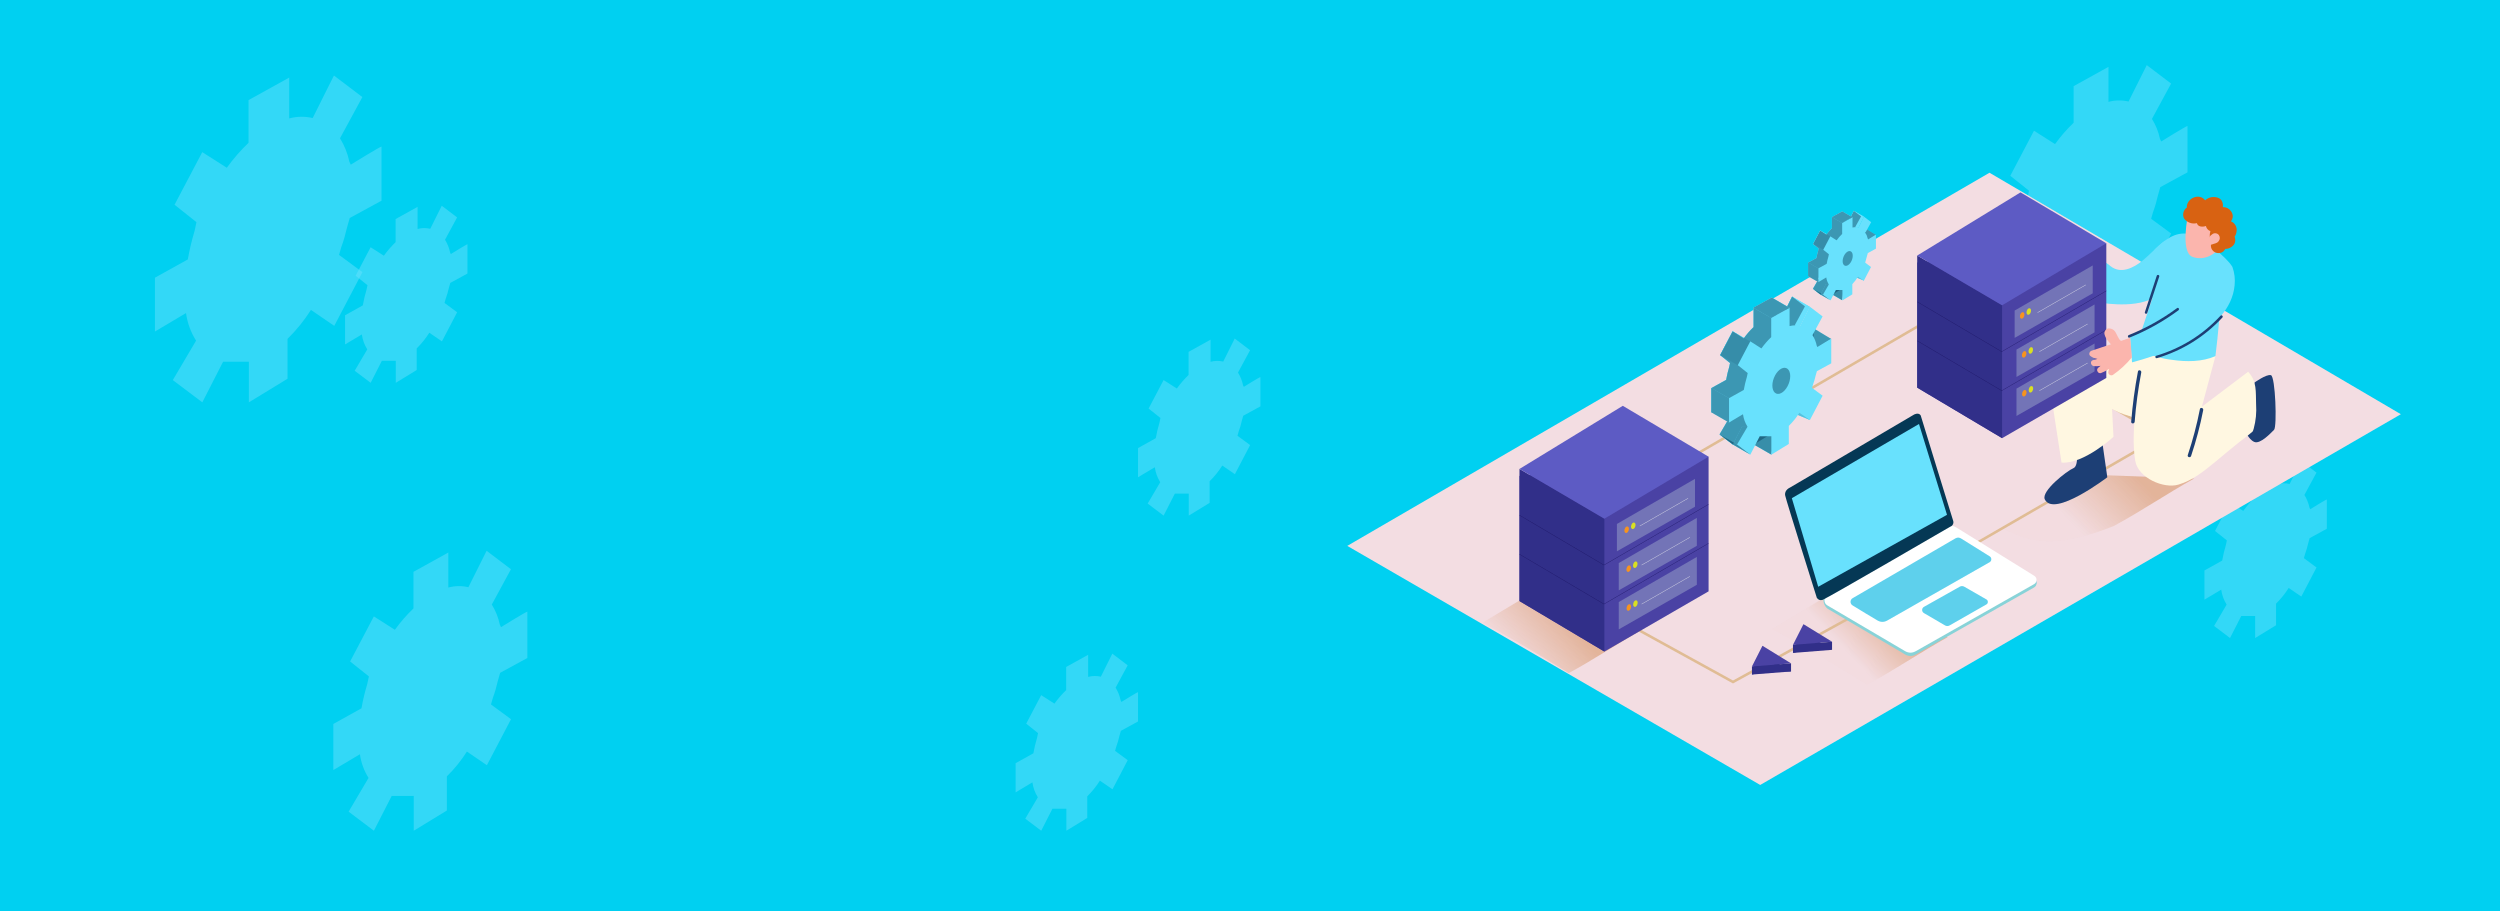 <svg width="1920" height="700" viewBox="0 0 1920 700" fill="none" xmlns="http://www.w3.org/2000/svg" xmlns:xlink="http://www.w3.org/1999/xlink">
	<desc>
			Created with Pixso.
	</desc>
	<defs>
		<clipPath id="clip82_93">
			<rect id="cpu-2" width="894" height="671" transform="translate(968 0)" fill="white"/>
		</clipPath>
		<linearGradient id="paint_linear_82_95_0" x1="1591.923" y1="402.824" x2="1635.863" y2="360.953" gradientUnits="userSpaceOnUse">
			<stop stop-color="#BF5A00" stop-opacity="0.027"/>
			<stop offset="0.84" stop-color="#BF5A00" stop-opacity="0.839"/>
			<stop offset="1" stop-color="#BF5A00"/>
		</linearGradient>
		<linearGradient id="paint_linear_82_96_0" x1="1415.805" y1="498.128" x2="1446.38" y2="468.984" gradientUnits="userSpaceOnUse">
			<stop stop-color="#BF5A00" stop-opacity="0.027"/>
			<stop offset="0.84" stop-color="#BF5A00" stop-opacity="0.839"/>
			<stop offset="1" stop-color="#BF5A00"/>
		</linearGradient>
		<linearGradient id="paint_linear_82_97_0" x1="1164.143" y1="512.487" x2="1204.709" y2="476.589" gradientUnits="userSpaceOnUse">
			<stop stop-color="#BF5A00" stop-opacity="0.027"/>
			<stop offset="0.84" stop-color="#BF5A00" stop-opacity="0.839"/>
			<stop offset="1" stop-color="#BF5A00"/>
		</linearGradient>
	</defs>
	<rect id="직사각형 18" width="1920" height="700" fill="#00D0F1"/>
	<path id="path" d="M1657.24 150.285L1659.1 143.727L1680 132.344L1680 96.8C1680 96.123 1659.78 108.648 1659.78 108.648L1658.85 106.659C1657.7 101.179 1655.65 96.059 1652.7 91.299L1667.41 64.175L1648.72 50L1634.73 77.97C1629.56 76.772 1624.42 76.856 1619.3 78.224L1619.3 51.354L1592.55 66.164L1592.55 94.261C1587.28 99.294 1582.52 104.767 1578.26 110.679L1562.11 100.396L1543.89 135.01L1558.3 146.477L1557.07 152.274C1555.21 158.418 1553.72 164.653 1552.62 170.977L1531 182.995L1531 218.412L1551.43 206.268C1552.33 212.792 1554.54 218.843 1558.04 224.42L1542.74 250.359L1562.16 265L1575.81 238.3L1592.76 238.3L1592.76 265L1618.2 249.471L1618.2 223.236C1624.07 217.487 1629.2 211.14 1633.58 204.194L1648.93 214.688L1667.45 179.355L1652.07 168.015L1653.59 162.726C1655.12 158.748 1656.26 154.517 1657.24 150.285Z" fill-rule="nonzero" fill="#68E1FD" fill-opacity="0.489"/>
	<path id="path" d="M1772.64 417.437L1773.82 413.288L1787 406.087L1787 383.604C1787 383.175 1774.24 391.098 1774.24 391.098L1773.66 389.84C1772.93 386.374 1771.64 383.135 1769.78 380.124L1779.06 362.967L1767.26 354L1758.44 371.692C1755.18 370.935 1751.94 370.988 1748.71 371.853L1748.71 354.856L1731.83 364.225L1731.83 381.998C1728.51 385.182 1725.5 388.643 1722.82 392.383L1712.63 385.879L1701.13 407.773L1710.22 415.027L1709.45 418.694C1708.27 422.581 1707.33 426.524 1706.64 430.525L1693 438.127L1693 460.53L1705.89 452.848C1706.46 456.976 1707.85 460.803 1710.06 464.331L1700.41 480.739L1712.66 490L1721.27 473.11L1731.96 473.11L1731.96 490L1748.01 480.177L1748.01 463.582C1751.71 459.945 1754.95 455.931 1757.72 451.537L1767.4 458.175L1779.08 435.825L1769.38 428.651L1770.34 425.306C1771.3 422.79 1772.02 420.113 1772.64 417.437Z" fill-rule="nonzero" fill="#68E1FD" fill-opacity="0.489"/>
	<g clip-path="url(#clip82_93)">
		<path id="polygon" d="M1843.85 318.121L1527.93 132.657L1034.71 419.241L1351.84 602.849L1843.85 318.121Z" fill-rule="nonzero" fill="#F3DDE2"/>
		<g opacity="0.32">
			<path id="path" d="M1623.32 404.009C1644.33 392.691 1664.31 379.048 1685.17 367.462L1611.41 364.8L1534.62 403.987C1556.5 415.528 1574.83 423.334 1623.32 404.009Z" fill-rule="nonzero" fill="url(#paint_linear_82_95_0)"/>
		</g>
		<g opacity="0.32">
			<path id="path" d="M1433.93 525.907C1454.94 514.59 1474.92 500.946 1495.77 489.36L1420.14 447.512L1360.78 483.12C1382.75 494.661 1403.54 507.075 1433.93 525.907Z" fill-rule="nonzero" fill="url(#paint_linear_82_96_0)"/>
		</g>
		<g opacity="0.32">
			<path id="path" d="M1204.78 516.96C1223.8 506.717 1241.9 494.37 1260.78 483.858L1192.3 445.969L1138.51 478.244C1158.4 488.689 1177.22 499.917 1204.78 516.96Z" fill-rule="nonzero" fill="url(#paint_linear_82_97_0)"/>
		</g>
		<line id="line" x1="1325.063" y1="336.664" x2="1490.699" y2="240.263" stroke="#E0BC94" stroke-width="2"/>
		<path id="polyline" d="M1342.32 325.905L1253.23 377.549" stroke="#E0BC94" stroke-width="2"/>
		<path id="polyline" d="M1568.86 282.268L1660.4 334.829L1507.22 423.334L1568.86 282.268Z" fill-rule="nonzero" fill="#F3DDE2"/>
		<path id="polyline" d="M1568.86 282.268L1660.4 334.829L1507.22 423.334" stroke="#E0BC94" stroke-width="2"/>
		<path id="path" d="M1250.66 479.563C1252.9 480.816 1330.94 523.76 1330.94 523.76L1452.26 457.085" stroke="#E0BC94" stroke-width="2"/>
		<path id="polyline" d="M1312.19 350.731L1312.19 454.155L1232.16 500.409L1166.96 461.625L1166.96 365.516L1312.19 350.731Z" fill-rule="nonzero" fill="#4A42A4"/>
		<path id="polygon" d="M1232.16 500.409L1232.16 398.35L1166.96 360.148L1166.96 461.625L1232.16 500.409Z" fill-rule="nonzero" fill="#312F89"/>
		<path id="polygon" d="M1246.3 311.657L1312.19 350.732L1232.16 398.351L1166.96 360.148L1246.3 311.657Z" fill-rule="nonzero" fill="#5D5BC4"/>
		<path id="polygon" d="M1301.75 367.753L1301.75 389.158L1241.79 423.401L1241.79 402.399L1301.75 367.753Z" fill-rule="nonzero" fill="#7374B7"/>
		<ellipse id="ellipse" rx="2.557" ry="1.614" transform="matrix(0.289 -0.957 0.957 0.289 1249.27 406.821)" fill="#F7931E"/>
		<ellipse id="ellipse" rx="2.557" ry="1.614" transform="matrix(0.289 -0.957 0.957 0.289 1254.36 403.809)" fill="#D9E021"/>
		<line id="line" x1="1259.355" y1="403.987" x2="1296.434" y2="382.694" stroke="#F2F2F2" stroke-width="0.25"/>
		<path id="polygon" d="M1303.16 397.747L1303.16 419.174L1243.2 453.395L1243.2 432.415L1303.16 397.747Z" fill-rule="nonzero" fill="#7374B7"/>
		<ellipse id="ellipse" rx="2.557" ry="1.614" transform="matrix(0.289 -0.957 0.957 0.289 1250.81 436.713)" fill="#F7931E"/>
		<ellipse id="ellipse" rx="2.557" ry="1.614" transform="matrix(0.289 -0.957 0.957 0.289 1255.89 433.7)" fill="#D9E021"/>
		<line id="line" x1="1260.764" y1="433.98" x2="1297.842" y2="412.687" stroke="#F2F2F2" stroke-width="0.25"/>
		<path id="polygon" d="M1303.16 427.718L1303.16 449.123L1243.2 483.366L1243.2 462.364L1303.16 427.718Z" fill-rule="nonzero" fill="#7374B7"/>
		<ellipse id="ellipse" rx="2.557" ry="1.614" transform="matrix(0.289 -0.957 0.957 0.289 1250.93 466.564)" fill="#F7931E"/>
		<ellipse id="ellipse" rx="2.557" ry="1.614" transform="matrix(0.289 -0.957 0.957 0.289 1256.01 463.572)" fill="#D9E021"/>
		<line id="line" x1="1260.764" y1="463.952" x2="1297.842" y2="442.659" stroke="#F2F2F2" stroke-width="0.25"/>
		<path id="polyline" d="M1166.96 395.667L1231.84 433.98L1312.19 387.301" stroke="#1B1464" stroke-width="0.25"/>
		<path id="polyline" d="M1166.96 425.638L1231.84 463.952L1312.19 417.25" stroke="#1B1464" stroke-width="0.25"/>
		<path id="path" d="M1330.2 338.296C1330.38 338.653 1331.28 342.053 1331.99 341.337C1332.71 340.622 1336.46 342.232 1336.46 342.232L1346.94 328.812L1345.56 324.451L1336.1 324.451L1330.2 338.296Z" fill-rule="nonzero" fill="#68E1FD"/>
		<path id="path" d="M1380.83 280.813L1381.81 277.347L1392.83 271.33L1392.83 252.542C1392.83 252.185 1382.17 258.805 1382.17 258.805L1381.68 257.753C1381.07 254.857 1379.99 252.15 1378.44 249.635L1386.19 235.297L1376.33 227.805L1368.96 242.589C1366.24 241.956 1363.52 242 1360.82 242.723L1360.82 228.521L1346.72 236.349L1346.72 251.2C1343.94 253.861 1341.43 256.753 1339.19 259.878L1330.67 254.443L1321.06 272.739L1328.66 278.801L1328.01 281.865C1327.03 285.113 1326.25 288.408 1325.67 291.751L1314.42 297.991L1314.42 316.712L1325.2 310.293C1325.67 313.742 1326.83 316.94 1328.68 319.888L1320.62 333.599L1330.85 341.338L1338.05 327.225L1346.99 327.225L1346.99 341.338L1360.4 333.129L1360.4 319.262C1363.5 316.224 1366.2 312.869 1368.51 309.197L1376.6 314.744L1386.37 296.068L1378.26 290.074L1379.06 287.278C1379.71 285.086 1380.33 282.938 1380.83 280.813Z" fill-rule="nonzero" fill="#68E1FD"/>
		<path id="polyline" d="M1406.4 260.348L1393.92 252.811L1390.82 257.418L1395.64 267.528L1406.4 260.348Z" fill-rule="nonzero" fill="#68E1FD"/>
		<path id="polyline" d="M1390.08 322.55L1380.85 318.725L1380.85 313.133L1390.08 322.55Z" fill-rule="nonzero" fill="#68E1FD"/>
		<path id="polygon" d="M1360.42 349.144L1346.85 341.337L1350.3 331.071L1362.5 334.672L1360.42 349.144Z" fill-rule="nonzero" fill="#68E1FD"/>
		<path id="polygon" d="M1376.36 227.782L1389.9 235.61L1382.46 250.439L1374.32 250.574L1372.45 235.61L1376.36 227.782Z" fill-rule="nonzero" fill="#68E1FD"/>
		<ellipse id="ellipse" rx="10.511" ry="6.102" transform="matrix(0.365 -0.931 0.931 0.366 1368.04 292.494)" fill="#68E1FD"/>
		<path id="polygon" d="M1346.68 236.393L1360.24 244.222L1374.32 236.393L1360.78 228.565L1346.68 236.393Z" fill-rule="nonzero" fill="#68E1FD"/>
		<path id="polygon" d="M1344.2 262.293L1330.65 254.465L1321.04 272.761L1334.61 280.567L1344.2 262.293Z" fill-rule="nonzero" fill="#68E1FD"/>
		<path id="polygon" d="M1320.5 333.577L1334.07 341.405L1344.28 349.144L1330.74 341.338L1320.5 333.577Z" fill-rule="nonzero" fill="#68E1FD"/>
		<g opacity="0.44">
			<path id="path" d="M1330.2 338.296C1330.38 338.653 1331.28 342.053 1331.99 341.337C1332.71 340.622 1336.46 342.232 1336.46 342.232L1346.94 328.812L1345.56 324.451L1336.1 324.451L1330.2 338.296Z" fill-rule="nonzero" fill="#053855"/>
		</g>
		<path id="path" d="M1380.83 280.813L1381.81 277.347L1392.83 271.33L1392.83 252.542C1392.83 252.185 1382.17 258.805 1382.17 258.805L1381.68 257.753C1381.07 254.857 1379.99 252.15 1378.44 249.635L1386.19 235.297L1376.33 227.805L1368.96 242.589C1366.24 241.956 1363.52 242 1360.82 242.723L1360.82 228.521L1346.72 236.349L1346.72 251.2C1343.94 253.861 1341.43 256.753 1339.19 259.878L1330.67 254.443L1321.06 272.739L1328.66 278.801L1328.01 281.865C1327.03 285.113 1326.25 288.408 1325.67 291.751L1314.42 297.991L1314.42 316.712L1325.2 310.293C1325.67 313.742 1326.83 316.94 1328.68 319.888L1320.62 333.599L1330.85 341.338L1338.05 327.225L1346.99 327.225L1346.99 341.338L1360.4 333.129L1360.4 319.262C1363.5 316.224 1366.2 312.869 1368.51 309.197L1376.6 314.744L1386.37 296.068L1378.26 290.074L1379.06 287.278C1379.71 285.086 1380.33 282.938 1380.83 280.813Z" fill-rule="nonzero" fill="#68E1FD"/>
		<g opacity="0.44">
			<path id="polyline" d="M1406.4 260.348L1393.92 252.811L1390.82 257.418L1395.64 267.528L1406.4 260.348Z" fill-rule="nonzero" fill="#053855"/>
		</g>
		<path id="polyline" d="M1390.08 322.55L1380.85 318.725L1380.85 313.133L1390.08 322.55Z" fill-rule="nonzero" fill="#68E1FD"/>
		<path id="polygon" d="M1360.42 349.144L1346.85 341.337L1350.3 331.071L1362.5 334.672L1360.42 349.144Z" fill-rule="nonzero" fill="#68E1FD"/>
		<path id="polygon" d="M1376.36 227.782L1389.9 235.61L1382.46 250.439L1374.32 250.574L1372.45 235.61L1376.36 227.782Z" fill-rule="nonzero" fill="#68E1FD"/>
		<ellipse id="ellipse" rx="10.511" ry="6.102" transform="matrix(0.365 -0.931 0.931 0.366 1368.04 292.494)" fill="#68E1FD"/>
		<path id="polygon" d="M1344.2 262.293L1330.65 254.465L1321.04 272.761L1334.61 280.567L1344.2 262.293Z" fill-rule="nonzero" fill="#68E1FD"/>
		<path id="polygon" d="M1320.5 333.577L1334.07 341.405L1344.28 349.144L1330.74 341.338L1320.5 333.577Z" fill-rule="nonzero" fill="#68E1FD"/>
		<g opacity="0.44">
			<path id="path" d="M1380.83 280.813L1381.81 277.347L1392.83 271.33L1392.83 252.542C1392.83 252.185 1382.17 258.805 1382.17 258.805L1381.68 257.753C1381.07 254.857 1379.99 252.15 1378.44 249.635L1386.19 235.297L1376.33 227.805L1368.96 242.589C1366.24 241.956 1363.52 242 1360.82 242.723L1360.82 228.521L1346.72 236.349L1346.72 251.2C1343.94 253.861 1341.43 256.753 1339.19 259.878L1330.67 254.443L1321.06 272.739L1328.66 278.801L1328.01 281.865C1327.03 285.113 1326.25 288.408 1325.67 291.751L1314.42 297.991L1314.42 316.712L1325.2 310.293C1325.67 313.742 1326.83 316.94 1328.68 319.888L1320.62 333.599L1330.85 341.338L1338.05 327.225L1346.99 327.225L1346.99 341.338L1360.4 333.129L1360.4 319.262C1363.5 316.224 1366.2 312.869 1368.51 309.197L1376.6 314.744L1386.37 296.068L1378.26 290.074L1379.06 287.278C1379.71 285.086 1380.33 282.938 1380.83 280.813Z" fill-rule="nonzero" fill="#053855"/>
		</g>
		<g opacity="0.1">
			<path id="polyline" d="M1390.08 322.55L1380.85 318.725L1380.85 313.133L1390.08 322.55Z" fill-rule="nonzero" fill="#053855"/>
		</g>
		<g opacity="0.1">
			<path id="polygon" d="M1360.42 349.144L1346.85 341.337L1350.3 331.071L1362.5 334.672L1360.42 349.144Z" fill-rule="nonzero" fill="#053855"/>
		</g>
		<g opacity="0.1">
			<ellipse id="ellipse" rx="10.511" ry="6.102" transform="matrix(0.365 -0.931 0.931 0.366 1368.04 292.494)" fill="#053855"/>
		</g>
		<g opacity="0.1">
			<path id="polygon" d="M1344.2 262.293L1330.65 254.465L1321.04 272.761L1334.61 280.567L1344.2 262.293Z" fill-rule="nonzero" fill="#053855"/>
		</g>
		<g opacity="0.1">
			<path id="polygon" d="M1320.5 333.577L1334.07 341.405L1344.28 349.144L1330.74 341.338L1320.5 333.577Z" fill-rule="nonzero" fill="#053855"/>
		</g>
		<g opacity="0.1">
			<path id="polyline" d="M1390.08 322.55L1380.85 318.725L1380.85 313.133L1390.08 322.55Z" fill-rule="nonzero" fill="#053855"/>
		</g>
		<g opacity="0.44">
			<path id="polygon" d="M1360.42 349.144L1346.85 341.337L1350.3 331.071L1362.5 334.672L1360.42 349.144Z" fill-rule="nonzero" fill="#053855"/>
		</g>
		<path id="path" d="M1394.39 288.53L1395.38 285.063L1406.4 279.046L1406.4 260.258C1406.4 259.901 1395.73 266.521 1395.73 266.521L1395.24 265.47C1394.64 262.573 1393.56 259.867 1392 257.351L1399.76 243.014L1389.9 235.521L1382.53 250.305C1379.8 249.672 1377.09 249.717 1374.39 250.439L1374.39 236.237L1360.29 244.065L1360.29 258.917C1357.51 261.577 1355 264.47 1352.75 267.595L1344.24 262.16L1334.63 280.456L1342.23 286.517L1341.58 289.581C1340.6 292.829 1339.82 296.125 1339.23 299.467L1327.83 305.819L1327.83 324.541L1338.61 318.121C1339.08 321.57 1340.24 324.769 1342.09 327.716L1334.03 341.427L1344.26 349.166L1351.46 335.053L1360.4 335.053L1360.4 349.166L1373.81 340.958L1373.81 327.09C1376.91 324.052 1379.61 320.697 1381.92 317.025L1390.01 322.572L1399.78 303.896L1391.67 297.902L1392.47 295.106C1393.28 293.003 1393.88 290.767 1394.39 288.53Z" fill-rule="nonzero" fill="#68E1FD"/>
		<g opacity="0.44">
			<ellipse id="ellipse" rx="10.511" ry="6.102" transform="matrix(0.365 -0.931 0.931 0.366 1368.04 292.494)" fill="#053855"/>
		</g>
		<g opacity="0.44">
			<path id="polygon" d="M1320.5 333.577L1334.07 341.405L1344.28 349.144L1330.74 341.338L1320.5 333.577Z" fill-rule="nonzero" fill="#053855"/>
		</g>
		<path id="polygon" d="M1346.68 236.393L1360.24 244.222L1374.32 236.393L1360.78 228.565L1346.68 236.393Z" fill-rule="nonzero" fill="#68E1FD"/>
		<g opacity="0.44">
			<path id="polygon" d="M1346.68 236.349L1360.2 244.199L1374.32 236.438L1360.8 228.565L1346.68 236.349Z" fill-rule="nonzero" fill="#053855"/>
		</g>
		<path id="polygon" d="M1314.34 297.991L1327.9 305.819L1327.9 324.541L1314.34 316.712L1314.34 297.991Z" fill-rule="nonzero" fill="#68E1FD"/>
		<g opacity="0.44">
			<path id="polygon" d="M1314.34 297.991L1327.9 305.819L1327.9 324.541L1314.34 316.712L1314.34 297.991Z" fill-rule="nonzero" fill="#053855"/>
		</g>
		<path id="polygon" d="M1353.56 502.176L1345.49 518.057L1375.53 515.686L1353.56 502.176Z" fill-rule="nonzero" fill="#312F89"/>
		<path id="polygon" d="M1345.49 511.839L1345.49 518.057L1354.65 515.73L1354.65 509.625L1345.49 511.839Z" fill-rule="nonzero" fill="#312F89"/>
		<path id="polygon" d="M1353.56 495.958L1345.49 511.839L1375.53 509.468L1353.56 495.958Z" fill-rule="nonzero" fill="#4A42A4"/>
		<path id="polygon" d="M1375.53 509.468L1375.53 515.686L1361.83 515.686L1362.52 510.497L1375.53 509.468Z" fill-rule="nonzero" fill="#312F89"/>
		<path id="polygon" d="M1385.05 485.58L1377 501.46L1407.02 499.067L1385.05 485.58Z" fill-rule="nonzero" fill="#312F89"/>
		<path id="polygon" d="M1377 495.243L1377 501.46L1386.15 499.112L1386.15 493.028L1377 495.243Z" fill-rule="nonzero" fill="#312F89"/>
		<path id="polygon" d="M1385.05 479.362L1377 495.243L1407.02 492.85L1385.05 479.362Z" fill-rule="nonzero" fill="#4A42A4"/>
		<path id="polygon" d="M1407.02 492.85L1407.02 499.067L1393.34 499.067L1394.04 493.878L1407.02 492.85Z" fill-rule="nonzero" fill="#312F89"/>
		<path id="path" d="M1620.91 204.431C1628.91 210.716 1638.5 205.729 1645.32 200.293C1650.86 195.82 1656.49 189.378 1662.79 184.793C1662.79 186.068 1662.62 187.366 1662.48 188.573L1661.12 200.875L1658.62 222.683C1658.62 223.063 1658.62 224.226 1658.41 224.539C1647.91 238.138 1614.94 232.703 1614.94 232.703C1613.42 228.766 1616.13 225.367 1614.94 221.296C1613.76 217.225 1608.24 204.923 1613.49 201.636C1614.87 200.932 1616.21 201 1617.51 201.837C1618.72 202.61 1619.85 203.475 1620.91 204.431Z" fill-rule="nonzero" fill="#68E1FD"/>
		<path id="path" d="M1594.31 340.645C1594.31 340.645 1597.35 357.554 1592.41 359.544C1587.48 361.535 1567.41 377.214 1570.4 383.499C1577.28 397.925 1618.41 366.545 1618.41 366.545L1613.31 330.758L1594.31 340.645Z" fill-rule="nonzero" fill="#1D3F75"/>
		<path id="path" d="M1620.26 275.96C1620.26 279.203 1623.15 335.5 1623.15 335.5C1623.15 335.5 1600.3 356.592 1583.25 355.272L1574.83 300.653L1620.26 275.96Z" fill-rule="nonzero" fill="#FFF7E1"/>
		<path id="path" d="M1660.45 321.588C1660.45 321.588 1630.1 325.077 1612.22 306.602C1601.82 295.844 1582.2 277.525 1582.2 277.525L1654.59 272.225L1660.45 321.588Z" fill-rule="nonzero" fill="#FFF7E1"/>
		<path id="path" d="M1731.34 293.876C1731.34 293.876 1740.59 287.166 1744.06 288.127C1747.52 289.089 1748.86 327.761 1746.47 330.11C1744.08 332.458 1735.97 341.293 1731.34 339.415C1726.71 337.536 1724.03 330.11 1724.03 330.11L1731.34 293.876Z" fill-rule="nonzero" fill="#1D3F75"/>
		<path id="path" d="M1646.35 270.212L1701.44 273.589L1691.04 312.351L1726.56 285.511C1733.47 292.892 1732.33 300.765 1732.68 310.472C1733.12 316.846 1732.5 323.116 1730.83 329.282C1730.63 329.931 1730.4 330.58 1730.18 331.228C1726.87 334.27 1723.01 336.954 1720.37 339.034C1713.98 344.089 1707.81 349.345 1701.53 354.534C1692.59 361.826 1684.23 368.827 1673.03 372.182C1661.83 375.537 1642.17 367.149 1639.89 354.042C1635.8 330.602 1642.97 293.607 1646.35 270.212Z" fill-rule="nonzero" fill="#FFF7E1"/>
		<path id="path" d="M1695.96 176.562C1698.06 172.872 1704.66 168.019 1708.48 172.268C1709.25 173.226 1709.58 174.318 1709.45 175.544C1709.33 176.771 1708.79 177.774 1707.83 178.553C1705.84 180.432 1702.62 180.946 1700.12 181.707C1699.46 181.904 1698.85 181.794 1698.31 181.376C1697.76 180.959 1697.49 180.405 1697.5 179.716C1696.8 179.563 1696.29 179.162 1695.97 178.513C1695.65 177.864 1695.65 177.214 1695.96 176.562Z" fill-rule="nonzero" fill="#FBB5AD"/>
		<path id="path" d="M1648.94 246.615L1705.39 232.613C1705.39 232.613 1703.63 257.217 1701.44 273.5C1691.33 277.973 1679.09 277.973 1668.29 276.385C1660.63 275.496 1653.3 273.409 1646.32 270.122C1644.07 268.954 1641.91 267.619 1639.86 266.119C1640.74 260.281 1648.24 252.587 1648.94 246.615Z" fill-rule="nonzero" fill="#68E1FD"/>
		<path id="path" d="M1635.97 258.491C1635.97 262.965 1637.16 273.857 1637.41 278.286C1661.19 271.934 1712.72 254.711 1716.17 219.238C1716.69 214.354 1716.13 209.597 1714.49 204.968C1711.5 200.137 1706.6 196.2 1702.62 192.487C1696.57 186.829 1689.03 181.147 1680.67 179.649C1670.39 177.815 1662.28 184.48 1654.91 191.458C1652.13 197.877 1660.13 204.185 1659.08 210.738L1644.71 253.951L1635.97 258.491Z" fill-rule="nonzero" fill="#68E1FD"/>
		<path id="path" d="M1680.47 164.552C1680.47 164.552 1674.21 193.628 1683.8 197.252C1693.39 200.875 1703.11 194.255 1704.79 188.775C1705.8 184.198 1706.02 179.583 1705.46 174.93C1705.46 174.93 1698.33 164.664 1680.47 164.552Z" fill-rule="nonzero" fill="#FBB5AD"/>
		<path id="path" d="M1679.47 159.385C1679.15 152.339 1689.01 147.866 1693.55 153.838C1695.96 151.745 1698.74 150.954 1701.88 151.467C1706.06 152.183 1707.52 155.135 1707.16 159.072C1709.74 159.034 1711.81 160.048 1713.37 162.113C1715.22 164.745 1715.22 167.377 1713.37 170.009C1714.89 170.62 1716.06 171.639 1716.86 173.066C1717.67 174.494 1717.94 176.017 1717.69 177.636C1717.55 179.132 1717.05 180.497 1716.19 181.729C1716.37 182.176 1716.51 182.639 1716.59 183.116C1717.03 186.043 1715.98 188.28 1713.46 189.826C1712.11 190.735 1710.62 191.175 1708.99 191.146C1707.84 193.377 1706 194.45 1703.49 194.366C1702.03 194.308 1700.77 193.771 1699.72 192.755C1698.67 191.74 1698.08 190.502 1697.97 189.043C1697.92 188.276 1698.03 187.53 1698.29 186.806C1696.92 183.789 1696.69 180.688 1697.59 177.502C1697.16 177.362 1696.76 177.168 1696.39 176.92C1695.22 176.085 1694.47 174.966 1694.15 173.565C1692.8 174.054 1691.43 174.173 1690.02 173.923C1688.58 173.618 1687.63 172.769 1687.18 171.373C1685.32 171.831 1683.49 171.73 1681.7 171.07C1679.9 170.409 1678.44 169.303 1677.32 167.75C1676.62 166.28 1676.47 164.755 1676.87 163.176C1677.28 161.597 1678.14 160.333 1679.47 159.385Z" fill-rule="nonzero" fill="#D86212"/>
		<path id="path" d="M1695.85 184.48C1696.23 182.564 1697.23 181.073 1698.87 180.007C1699.65 179.339 1700.55 179.053 1701.57 179.15C1702.6 179.247 1703.43 179.696 1704.07 180.499C1705.15 182.175 1705.06 183.793 1703.83 185.353C1702.55 187.03 1700.45 187.03 1698.64 187.791C1697.57 188.238 1696.9 187.142 1697.15 186.225C1696.7 186.203 1696.35 186.014 1696.09 185.658C1695.82 185.303 1695.74 184.91 1695.85 184.48Z" fill-rule="nonzero" fill="#FBB5AD"/>
		<path id="path" d="M1641.94 285.332C1642.25 283.654 1644.8 284.37 1644.49 286.047C1642.11 298.577 1640.42 311.199 1639.42 323.914C1639.28 325.614 1636.62 325.614 1636.76 323.914C1637.78 310.958 1639.51 298.098 1641.94 285.332Z" fill-rule="nonzero" fill="#1D3F75"/>
		<path id="path" d="M1680.21 349.501C1684.07 337.945 1687.18 326.188 1689.52 314.229C1689.86 312.552 1692.41 313.268 1692.07 314.945C1689.73 326.904 1686.62 338.661 1682.75 350.217C1682.22 351.805 1679.67 351.157 1680.21 349.501Z" fill-rule="nonzero" fill="#1D3F75"/>
		<path id="path" d="M1655.75 273.298C1675.09 267.514 1691.64 257.232 1705.39 242.455C1706.27 241.516 1707.63 242.924 1706.8 243.864C1692.81 258.832 1676 269.248 1656.38 275.11C1655.86 275.164 1655.52 274.945 1655.35 274.453C1655.18 273.96 1655.31 273.576 1655.75 273.298Z" fill-rule="nonzero" fill="#1D3F75"/>
		<path id="path" d="M1634.88 257.351C1648.14 251.999 1660.52 245.081 1672.03 236.594C1673.05 235.834 1674.04 237.556 1673.03 238.316C1661.4 246.884 1648.9 253.87 1635.51 259.274C1634.23 259.744 1633.72 257.82 1634.88 257.351Z" fill-rule="nonzero" fill="#1D3F75"/>
		<path id="path" d="M1647.26 239.726L1656.38 211.812C1656.78 210.604 1658.62 211.119 1658.3 212.349L1649.12 240.263C1648.78 241.56 1646.86 240.956 1647.26 239.726Z" fill-rule="nonzero" fill="#1D3F75"/>
		<path id="polyline" d="M1617.65 186.829L1617.65 290.252L1537.61 336.506L1472.42 297.723L1472.42 201.613L1617.65 186.829Z" fill-rule="nonzero" fill="#4A42A4"/>
		<path id="polygon" d="M1537.61 336.506L1537.61 234.447L1472.42 196.245L1472.42 297.723L1537.61 336.506Z" fill-rule="nonzero" fill="#312F89"/>
		<path id="polygon" d="M1551.74 147.754L1617.65 186.829L1537.61 234.448L1472.42 196.245L1551.74 147.754Z" fill-rule="nonzero" fill="#5D5BC4"/>
		<path id="polygon" d="M1607.21 203.85L1607.21 225.254L1547.25 259.498L1547.25 238.496L1607.21 203.85Z" fill-rule="nonzero" fill="#7374B7"/>
		<ellipse id="ellipse" rx="2.557" ry="1.614" transform="matrix(0.289 -0.957 0.957 0.289 1553.04 242.26)" fill="#F7931E"/>
		<ellipse id="ellipse" rx="2.557" ry="1.614" transform="matrix(0.289 -0.957 0.957 0.289 1558.11 239.241)" fill="#D9E021"/>
		<line id="line" x1="1564.812" y1="240.083" x2="1601.891" y2="218.768" stroke="#F2F2F2" stroke-width="0.25"/>
		<path id="polygon" d="M1608.62 233.843L1608.62 255.248L1548.65 289.492L1548.65 268.489L1608.62 233.843Z" fill-rule="nonzero" fill="#7374B7"/>
		<ellipse id="ellipse" rx="2.557" ry="1.614" transform="matrix(0.289 -0.957 0.957 0.289 1554.55 272.151)" fill="#F7931E"/>
		<ellipse id="ellipse" rx="2.557" ry="1.614" transform="matrix(0.289 -0.957 0.957 0.289 1559.64 269.138)" fill="#D9E021"/>
		<line id="line" x1="1566.22" y1="270.077" x2="1603.298" y2="248.784" stroke="#F2F2F2" stroke-width="0.25"/>
		<path id="polygon" d="M1608.62 263.815L1608.62 285.22L1548.65 319.463L1548.65 298.461L1608.62 263.815Z" fill-rule="nonzero" fill="#7374B7"/>
		<ellipse id="ellipse" rx="2.557" ry="1.614" transform="matrix(0.289 -0.957 0.957 0.289 1554.67 302.024)" fill="#F7931E"/>
		<ellipse id="ellipse" rx="2.557" ry="1.614" transform="matrix(0.289 -0.957 0.957 0.289 1559.76 298.989)" fill="#D9E021"/>
		<line id="line" x1="1566.22" y1="300.048" x2="1603.298" y2="278.755" stroke="#F2F2F2" stroke-width="0.25"/>
		<path id="polyline" d="M1472.42 231.764L1537.3 270.078L1617.65 223.376" stroke="#1B1464" stroke-width="0.25"/>
		<path id="polyline" d="M1472.42 261.735L1537.3 300.049L1617.65 253.347" stroke="#1B1464" stroke-width="0.25"/>
		<path id="path" d="M1619.23 252.207C1622.05 252.211 1624.04 253.494 1625.2 256.054C1626.05 257.53 1626.63 259.118 1627.59 260.527C1629.18 262.764 1630.45 261.914 1632.73 260.84C1635.01 259.767 1637.38 263.368 1634.97 264.531C1633.02 265.772 1630.9 266.518 1628.6 266.767C1627.11 266.446 1625.98 265.633 1625.2 264.329C1625.01 265.103 1624.52 265.581 1623.75 265.765C1622.97 265.948 1622.33 265.738 1621.8 265.134C1619.93 262.898 1617.22 260.259 1616.46 257.351C1616.01 256.248 1616.07 255.172 1616.63 254.123C1617.2 253.074 1618.07 252.435 1619.23 252.207Z" fill-rule="nonzero" fill="#FBB5AD"/>
		<path id="path" d="M1606.34 269.339C1616.19 266.014 1626.05 262.726 1635.93 259.476C1636.53 264.486 1636.85 269.518 1637.25 274.528C1633.02 279.672 1628.17 284.145 1622.7 287.948C1621.91 288.386 1621.13 288.381 1620.35 287.934C1619.57 287.487 1619.17 286.813 1619.14 285.913C1619.24 284.971 1619.5 284.076 1619.93 283.229C1617.91 284.575 1615.76 285.678 1613.49 286.539C1612.36 286.765 1611.51 286.375 1610.94 285.369C1610.37 284.364 1610.48 283.434 1611.26 282.581L1613.22 280.97C1611.56 281.258 1609.88 281.333 1608.19 281.193C1605.69 280.97 1604.77 277.167 1607.57 276.542C1608.69 276.295 1609.8 275.96 1610.85 275.625C1608.83 275.366 1607 274.621 1605.38 273.388C1603.79 272.113 1604.82 269.854 1606.34 269.339Z" fill-rule="nonzero" fill="#FBB5AD"/>
		<path id="polyline" d="M1564.1 445.03L1564.1 448.094L1562.55 449.995L1564.1 445.03Z" fill-rule="nonzero" fill="#ADCEE1"/>
		<path id="path" d="M1502.5 407.677L1562.33 444.784C1562.88 445.13 1563.32 445.591 1563.63 446.166C1563.94 446.741 1564.09 447.355 1564.07 448.009C1564.06 448.662 1563.88 449.27 1563.55 449.831C1563.22 450.393 1562.76 450.835 1562.2 451.158L1471.39 502.602C1468.62 504.203 1465.85 504.203 1463.08 502.602L1403.54 467.463C1399.2 463.907 1399.53 457.197 1403.54 456.929L1493.81 407.543C1496.73 405.847 1499.63 405.892 1502.5 407.677Z" fill-rule="nonzero" fill="#88D3D8"/>
		<path id="path" d="M1502.5 405.127L1562.33 442.234C1562.88 442.581 1563.32 443.042 1563.63 443.617C1563.94 444.191 1564.09 444.806 1564.07 445.459C1564.06 446.113 1563.88 446.72 1563.55 447.281C1563.22 447.843 1562.76 448.285 1562.2 448.608L1471.39 500.052C1468.62 501.653 1465.85 501.653 1463.07 500.052L1403.51 465.003C1401.97 464.117 1401.21 462.786 1401.21 461.011C1401.21 459.235 1401.97 457.904 1403.51 457.018L1493.78 405.061C1496.7 403.332 1499.61 403.354 1502.5 405.127Z" fill-rule="nonzero" fill="#FFFFFF"/>
		<path id="path" d="M1500.06 400.05C1500.06 400.05 1475.21 319.843 1475.34 319.843C1475.48 319.843 1474.56 316.287 1470.14 318.3L1374.77 374.418C1374.77 374.418 1370.14 376.297 1371.04 380.614C1371.93 384.931 1395.33 459.143 1395.33 459.143C1396.45 460.741 1397.94 461.255 1399.8 460.687C1402.71 459.792 1497.76 404.524 1497.76 404.524C1498.68 404.205 1499.36 403.613 1499.81 402.748C1500.25 401.883 1500.34 400.984 1500.06 400.05Z" fill-rule="nonzero" fill="#053855"/>
		<path id="polygon" d="M1473.78 325.614L1376.13 382.604L1396.38 450.644L1495.3 395.375L1473.78 325.614Z" fill-rule="nonzero" fill="#68E1FD"/>
		<path id="path" d="M1506.19 413.626L1528.07 427.27C1528.89 427.787 1529.31 428.533 1529.31 429.507C1529.31 430.481 1528.89 431.227 1528.07 431.744L1449.55 476.477C1446.98 477.956 1444.41 477.956 1441.84 476.477C1436.79 473.524 1428.1 468.224 1422.78 464.958C1422.29 464.667 1421.91 464.275 1421.63 463.783C1421.35 463.291 1421.21 462.762 1421.21 462.196C1421.21 461.63 1421.35 461.101 1421.63 460.608C1421.91 460.116 1422.29 459.725 1422.78 459.434L1501.81 413.448C1503.3 412.633 1504.76 412.692 1506.19 413.626Z" fill-rule="nonzero" fill="#68E1FD"/>
		<path id="path" d="M1505 450.644L1477.58 466.077C1477.15 466.322 1476.82 466.658 1476.57 467.083C1476.33 467.509 1476.21 467.967 1476.21 468.458C1476.21 468.95 1476.33 469.408 1476.57 469.834C1476.82 470.259 1477.15 470.595 1477.58 470.841L1493.72 480.279C1494.93 480.981 1496.15 480.981 1497.36 480.279L1525.43 464.265C1526.24 463.85 1526.65 463.186 1526.65 462.274C1526.65 461.363 1526.24 460.699 1525.43 460.284L1508.65 450.644C1507.43 449.942 1506.22 449.942 1505 450.644Z" fill-rule="nonzero" fill="#68E1FD"/>
		<g opacity="0.1">
			<path id="path" d="M1506.19 413.626L1528.07 427.27C1528.89 427.787 1529.31 428.533 1529.31 429.507C1529.31 430.481 1528.89 431.227 1528.07 431.744L1449.55 476.477C1446.98 477.956 1444.41 477.956 1441.84 476.477C1436.79 473.524 1428.1 468.224 1422.78 464.958C1422.29 464.667 1421.91 464.275 1421.63 463.783C1421.35 463.291 1421.21 462.762 1421.21 462.196C1421.21 461.63 1421.35 461.101 1421.63 460.608C1421.91 460.116 1422.29 459.725 1422.78 459.434L1501.81 413.448C1503.3 412.633 1504.76 412.692 1506.19 413.626Z" fill-rule="nonzero" fill="#053855"/>
		</g>
		<g opacity="0.1">
			<path id="path" d="M1505 450.644L1477.58 466.077C1477.15 466.322 1476.82 466.658 1476.57 467.083C1476.33 467.509 1476.21 467.967 1476.21 468.458C1476.21 468.95 1476.33 469.408 1476.57 469.834C1476.82 470.259 1477.15 470.595 1477.58 470.841L1493.72 480.279C1494.93 480.981 1496.15 480.981 1497.36 480.279L1525.43 464.265C1526.24 463.85 1526.65 463.186 1526.65 462.274C1526.65 461.363 1526.24 460.699 1525.43 460.284L1508.65 450.644C1507.43 449.942 1506.22 449.942 1505 450.644Z" fill-rule="nonzero" fill="#053855"/>
		</g>
		<path id="path" d="M1397.66 224.405C1397.66 224.606 1398.26 226.529 1398.66 226.127C1399.06 225.724 1401.19 226.641 1401.19 226.641L1407.11 219.193L1406.33 216.733L1400.99 216.733L1397.66 224.405Z" fill-rule="nonzero" fill="#68E1FD"/>
		<path id="path" d="M1426.17 191.906L1426.73 189.938L1432.97 186.538L1432.97 175.936C1432.97 175.735 1426.96 179.47 1426.96 179.47L1426.67 178.889C1426.32 177.252 1425.71 175.724 1424.83 174.303L1429.3 166.207L1423.74 161.957L1419.47 170.322C1417.94 169.938 1416.4 169.938 1414.87 170.322L1414.87 162.404L1406.91 166.878L1406.91 175.265C1405.34 176.767 1403.93 178.4 1402.66 180.164L1397.86 177.099L1392.43 187.433L1396.72 190.855L1396.36 192.6C1395.8 194.436 1395.35 196.3 1395.02 198.191L1388.63 201.703L1388.63 212.282L1394.88 208.569C1395.15 210.514 1395.81 212.318 1396.85 213.982L1392.38 221.721L1398.17 226.194L1402.24 218.231L1407.29 218.231L1407.29 226.194L1414.89 221.564L1414.89 213.736C1416.57 211.996 1418.03 210.087 1419.27 208.01L1423.74 211.141L1429.26 200.584L1424.79 197.207L1425.24 195.619C1425.64 194.344 1425.97 193.114 1426.17 191.906Z" fill-rule="nonzero" fill="#68E1FD"/>
		<path id="polyline" d="M1440.7 180.365L1433.66 176.093L1431.92 178.709L1434.65 184.413L1440.7 180.365Z" fill-rule="nonzero" fill="#68E1FD"/>
		<path id="polyline" d="M1431.5 215.503L1426.29 213.333L1426.29 210.18L1431.5 215.503Z" fill-rule="nonzero" fill="#68E1FD"/>
		<path id="polygon" d="M1414.73 230.533L1407.09 226.104L1409.01 220.312L1415.92 222.347L1414.73 230.533Z" fill-rule="nonzero" fill="#68E1FD"/>
		<path id="polygon" d="M1423.74 161.957L1431.41 166.386L1427.2 174.751L1422.6 174.84L1421.53 166.386L1423.74 161.957Z" fill-rule="nonzero" fill="#68E1FD"/>
		<ellipse id="ellipse" rx="5.949" ry="3.442" transform="matrix(0.365 -0.931 0.931 0.366 1419.03 198.497)" fill="#68E1FD"/>
		<path id="polygon" d="M1406.98 166.811L1414.64 171.239L1422.6 166.811L1414.93 162.404L1406.98 166.811Z" fill-rule="nonzero" fill="#68E1FD"/>
		<path id="polygon" d="M1405.57 181.461L1397.9 177.032L1392.49 187.366L1400.14 191.794L1405.57 181.461Z" fill-rule="nonzero" fill="#68E1FD"/>
		<path id="polygon" d="M1392.18 221.743L1399.85 226.149L1405.64 230.533L1397.97 226.104L1392.18 221.743Z" fill-rule="nonzero" fill="#68E1FD"/>
		<g opacity="0.44">
			<path id="path" d="M1397.66 224.405C1397.66 224.606 1398.26 226.529 1398.66 226.127C1399.06 225.724 1401.19 226.641 1401.19 226.641L1407.11 219.193L1406.33 216.733L1400.99 216.733L1397.66 224.405Z" fill-rule="nonzero" fill="#053855"/>
		</g>
		<path id="path" d="M1426.17 191.906L1426.73 189.938L1432.97 186.538L1432.97 175.936C1432.97 175.735 1426.96 179.47 1426.96 179.47L1426.67 178.889C1426.32 177.252 1425.71 175.724 1424.83 174.303L1429.3 166.207L1423.74 161.957L1419.47 170.322C1417.94 169.938 1416.4 169.938 1414.87 170.322L1414.87 162.404L1406.91 166.878L1406.91 175.265C1405.34 176.767 1403.93 178.4 1402.66 180.164L1397.86 177.099L1392.43 187.433L1396.72 190.855L1396.36 192.6C1395.8 194.436 1395.35 196.3 1395.02 198.191L1388.63 201.703L1388.63 212.282L1394.88 208.569C1395.15 210.514 1395.81 212.318 1396.85 213.982L1392.38 221.721L1398.17 226.194L1402.24 218.231L1407.29 218.231L1407.29 226.194L1414.89 221.564L1414.89 213.736C1416.57 211.996 1418.03 210.087 1419.27 208.01L1423.74 211.141L1429.26 200.584L1424.79 197.207L1425.24 195.619C1425.64 194.344 1425.97 193.114 1426.17 191.906Z" fill-rule="nonzero" fill="#68E1FD"/>
		<g opacity="0.44">
			<path id="polyline" d="M1440.7 180.365L1433.66 176.093L1431.92 178.709L1434.65 184.413L1440.7 180.365Z" fill-rule="nonzero" fill="#053855"/>
		</g>
		<path id="polyline" d="M1431.5 215.503L1426.29 213.333L1426.29 210.18L1431.5 215.503Z" fill-rule="nonzero" fill="#68E1FD"/>
		<path id="polygon" d="M1414.73 230.533L1407.09 226.104L1409.01 220.312L1415.92 222.347L1414.73 230.533Z" fill-rule="nonzero" fill="#68E1FD"/>
		<path id="polygon" d="M1423.74 161.957L1431.41 166.386L1427.2 174.751L1422.6 174.84L1421.53 166.386L1423.74 161.957Z" fill-rule="nonzero" fill="#68E1FD"/>
		<ellipse id="ellipse" rx="5.949" ry="3.442" transform="matrix(0.365 -0.931 0.931 0.366 1419.03 198.497)" fill="#68E1FD"/>
		<path id="polygon" d="M1405.57 181.461L1397.9 177.032L1392.49 187.366L1400.14 191.794L1405.57 181.461Z" fill-rule="nonzero" fill="#68E1FD"/>
		<path id="polygon" d="M1392.18 221.743L1399.85 226.149L1405.64 230.533L1397.97 226.104L1392.18 221.743Z" fill-rule="nonzero" fill="#68E1FD"/>
		<g opacity="0.44">
			<path id="path" d="M1426.17 191.906L1426.73 189.938L1432.97 186.538L1432.97 175.936C1432.97 175.735 1426.96 179.47 1426.96 179.47L1426.67 178.889C1426.32 177.252 1425.71 175.724 1424.83 174.303L1429.3 166.207L1423.74 161.957L1419.47 170.322C1417.94 169.938 1416.4 169.938 1414.87 170.322L1414.87 162.404L1406.91 166.878L1406.91 175.265C1405.34 176.767 1403.93 178.4 1402.66 180.164L1397.86 177.099L1392.43 187.433L1396.72 190.855L1396.36 192.6C1395.8 194.436 1395.35 196.3 1395.02 198.191L1388.63 201.703L1388.63 212.282L1394.88 208.569C1395.15 210.514 1395.81 212.318 1396.85 213.982L1392.38 221.721L1398.17 226.194L1402.24 218.231L1407.29 218.231L1407.29 226.194L1414.89 221.564L1414.89 213.736C1416.57 211.996 1418.03 210.087 1419.27 208.01L1423.74 211.141L1429.26 200.584L1424.79 197.207L1425.24 195.619C1425.64 194.344 1425.97 193.114 1426.17 191.906Z" fill-rule="nonzero" fill="#053855"/>
		</g>
		<g opacity="0.1">
			<path id="polyline" d="M1431.5 215.503L1426.29 213.333L1426.29 210.18L1431.5 215.503Z" fill-rule="nonzero" fill="#053855"/>
		</g>
		<g opacity="0.1">
			<path id="polygon" d="M1414.73 230.533L1407.09 226.104L1409.01 220.312L1415.92 222.347L1414.73 230.533Z" fill-rule="nonzero" fill="#053855"/>
		</g>
		<g opacity="0.1">
			<ellipse id="ellipse" rx="5.949" ry="3.442" transform="matrix(0.365 -0.931 0.931 0.366 1419.03 198.497)" fill="#053855"/>
		</g>
		<g opacity="0.1">
			<path id="polygon" d="M1405.57 181.461L1397.9 177.032L1392.49 187.366L1400.14 191.794L1405.57 181.461Z" fill-rule="nonzero" fill="#053855"/>
		</g>
		<g opacity="0.1">
			<path id="polygon" d="M1392.18 221.743L1399.85 226.149L1405.64 230.533L1397.97 226.104L1392.18 221.743Z" fill-rule="nonzero" fill="#053855"/>
		</g>
		<g opacity="0.1">
			<path id="polyline" d="M1431.5 215.503L1426.29 213.333L1426.29 210.18L1431.5 215.503Z" fill-rule="nonzero" fill="#053855"/>
		</g>
		<g opacity="0.44">
			<path id="polygon" d="M1414.73 230.533L1407.09 226.104L1409.01 220.312L1415.92 222.347L1414.73 230.533Z" fill-rule="nonzero" fill="#053855"/>
		</g>
		<path id="path" d="M1433.93 196.335L1434.49 194.367L1440.72 190.967L1440.72 180.365C1440.72 180.164 1434.71 183.899 1434.71 183.899L1434.42 183.317C1434.08 181.681 1433.47 180.153 1432.59 178.732L1437.06 170.635L1431.49 166.386L1427.34 174.751C1425.8 174.366 1424.27 174.366 1422.73 174.751L1422.73 166.811L1414.78 171.284L1414.78 179.671C1413.21 181.173 1411.79 182.806 1410.53 184.57L1405.72 181.506L1400.29 191.839L1404.58 195.261L1404.23 197.006C1403.67 198.842 1403.22 200.707 1402.89 202.597L1396.49 206.109L1396.49 216.688L1402.57 213.065C1402.84 215.01 1403.5 216.814 1404.54 218.478L1400.07 226.217L1405.86 230.69L1409.93 222.728L1414.98 222.728L1414.98 230.69L1422.58 226.06L1422.58 218.232C1424.25 216.483 1425.7 214.567 1426.93 212.483L1431.41 215.615L1436.93 205.058L1432.46 201.68L1432.9 200.092C1433.3 198.75 1433.64 197.542 1433.93 196.335Z" fill-rule="nonzero" fill="#68E1FD"/>
		<g opacity="0.44">
			<ellipse id="ellipse" rx="5.949" ry="3.442" transform="matrix(0.365 -0.931 0.931 0.366 1419.03 198.497)" fill="#053855"/>
		</g>
		<g opacity="0.44">
			<path id="polygon" d="M1392.18 221.743L1399.85 226.149L1405.64 230.533L1397.97 226.104L1392.18 221.743Z" fill-rule="nonzero" fill="#053855"/>
		</g>
		<path id="polygon" d="M1406.98 166.811L1414.64 171.239L1422.6 166.811L1414.93 162.404L1406.98 166.811Z" fill-rule="nonzero" fill="#68E1FD"/>
		<g opacity="0.44">
			<path id="polygon" d="M1406.98 166.788L1414.62 171.239L1422.6 166.833L1414.96 162.404L1406.98 166.788Z" fill-rule="nonzero" fill="#053855"/>
		</g>
		<path id="polygon" d="M1388.69 201.636L1396.36 206.042L1396.36 216.622L1388.69 212.193L1388.69 201.636Z" fill-rule="nonzero" fill="#68E1FD"/>
		<g opacity="0.44">
			<path id="polygon" d="M1388.69 201.636L1396.36 206.042L1396.36 216.622L1388.69 212.193L1388.69 201.636Z" fill-rule="nonzero" fill="#053855"/>
		</g>
	</g>
	<path id="path" d="M266.417 175.077L268.596 167.42L293 154.132L293 112.636C293 111.846 269.388 126.468 269.388 126.468L268.299 124.146C266.961 117.749 264.568 111.771 261.121 106.214L278.298 74.549L256.468 58L240.132 90.653C234.101 89.254 228.095 89.353 222.113 90.95L222.113 59.581L190.877 76.871L190.877 109.672C184.725 115.548 179.164 121.937 174.195 128.839L155.335 116.835L134.049 157.244L150.879 170.631L149.443 177.399C147.269 184.572 145.536 191.851 144.246 199.234L119 213.263L119 254.611L142.86 240.433C143.909 248.051 146.483 255.115 150.582 261.625L132.712 291.908L155.384 309L171.324 277.829L191.125 277.829L191.125 309L220.826 290.87L220.826 260.243C227.685 253.532 233.674 246.122 238.795 238.013L256.715 250.264L278.348 209.015L260.378 195.776L262.16 189.601C263.942 184.958 265.279 180.017 266.417 175.077Z" fill-rule="nonzero" fill="#68E1FD" fill-opacity="0.489"/>
	<path id="path" d="M953.64 323.437L954.816 319.288L968 312.087L968 289.604C968 289.175 955.244 297.098 955.244 297.098L954.655 295.84C953.933 292.374 952.641 289.135 950.777 286.124L960.058 268.967L948.264 260L939.438 277.692C936.181 276.935 932.937 276.988 929.705 277.853L929.705 260.856L912.83 270.225L912.83 287.998C909.507 291.182 906.502 294.643 903.818 298.383L893.629 291.879L882.13 313.773L891.222 321.027L890.446 324.694C889.271 328.581 888.335 332.524 887.639 336.525L874 344.127L874 366.53L886.89 358.848C887.457 362.976 888.848 366.803 891.062 370.331L881.407 386.739L893.656 396L902.267 379.11L912.964 379.11L912.964 396L929.01 386.177L929.01 369.582C932.715 365.945 935.95 361.931 938.717 357.537L948.397 364.175L960.084 341.825L950.377 334.651L951.34 331.306C952.302 328.79 953.024 326.113 953.64 323.437Z" fill-rule="nonzero" fill="#68E1FD" fill-opacity="0.489"/>
	<path id="path" d="M344.64 221.437L345.816 217.288L359 210.087L359 187.604C359 187.175 346.244 195.098 346.244 195.098L345.655 193.84C344.933 190.374 343.641 187.135 341.777 184.124L351.058 166.967L339.264 158L330.438 175.692C327.181 174.935 323.937 174.988 320.705 175.853L320.705 158.856L303.83 168.225L303.83 185.998C300.507 189.182 297.502 192.643 294.818 196.383L284.629 189.879L273.13 211.773L282.222 219.027L281.446 222.694C280.271 226.581 279.335 230.524 278.639 234.525L265 242.127L265 264.53L277.89 256.848C278.457 260.976 279.848 264.803 282.062 268.331L272.407 284.739L284.656 294L293.267 277.11L303.964 277.11L303.964 294L320.01 284.177L320.01 267.582C323.715 263.945 326.95 259.931 329.717 255.537L339.397 262.175L351.084 239.825L341.377 232.651L342.34 229.306C343.302 226.79 344.024 224.113 344.64 221.437Z" fill-rule="nonzero" fill="#68E1FD" fill-opacity="0.489"/>
	<path id="path" d="M382.236 523.285L384.102 516.727L405 505.344L405 469.8C405 469.123 384.78 481.648 384.78 481.648L383.848 479.659C382.702 474.179 380.653 469.059 377.701 464.299L392.41 437.175L373.717 423L359.728 450.97C354.563 449.772 349.42 449.856 344.298 451.224L344.298 424.354L317.55 439.164L317.55 467.261C312.281 472.294 307.52 477.767 303.265 483.679L287.114 473.396L268.887 508.01L283.299 519.477L282.069 525.274C280.207 531.418 278.724 537.653 277.619 543.977L256 555.995L256 591.412L276.432 579.268C277.331 585.792 279.535 591.843 283.045 597.42L267.742 623.359L287.156 638L300.806 611.3L317.762 611.3L317.762 638L343.195 622.471L343.195 596.236C349.068 590.487 354.198 584.14 358.583 577.194L373.929 587.688L392.453 552.355L377.065 541.015L378.591 535.726C380.117 531.748 381.262 527.517 382.236 523.285Z" fill-rule="nonzero" fill="#68E1FD" fill-opacity="0.489"/>
	<path id="path" d="M859.64 565.437L860.816 561.288L874 554.087L874 531.604C874 531.175 861.244 539.098 861.244 539.098L860.655 537.84C859.933 534.374 858.641 531.135 856.777 528.124L866.058 510.967L854.264 502L845.438 519.692C842.181 518.935 838.937 518.988 835.705 519.853L835.705 502.856L818.83 512.225L818.83 529.998C815.507 533.182 812.502 536.643 809.818 540.383L799.629 533.879L788.13 555.773L797.222 563.027L796.446 566.694C795.271 570.581 794.335 574.524 793.639 578.525L780 586.127L780 608.53L792.89 600.848C793.457 604.976 794.848 608.803 797.062 612.331L787.407 628.739L799.656 638L808.267 621.11L818.964 621.11L818.964 638L835.01 628.177L835.01 611.582C838.715 607.945 841.95 603.931 844.717 599.537L854.397 606.175L866.084 583.825L856.377 576.651L857.34 573.306C858.302 570.79 859.024 568.113 859.64 565.437Z" fill-rule="nonzero" fill="#68E1FD" fill-opacity="0.489"/>
</svg>
